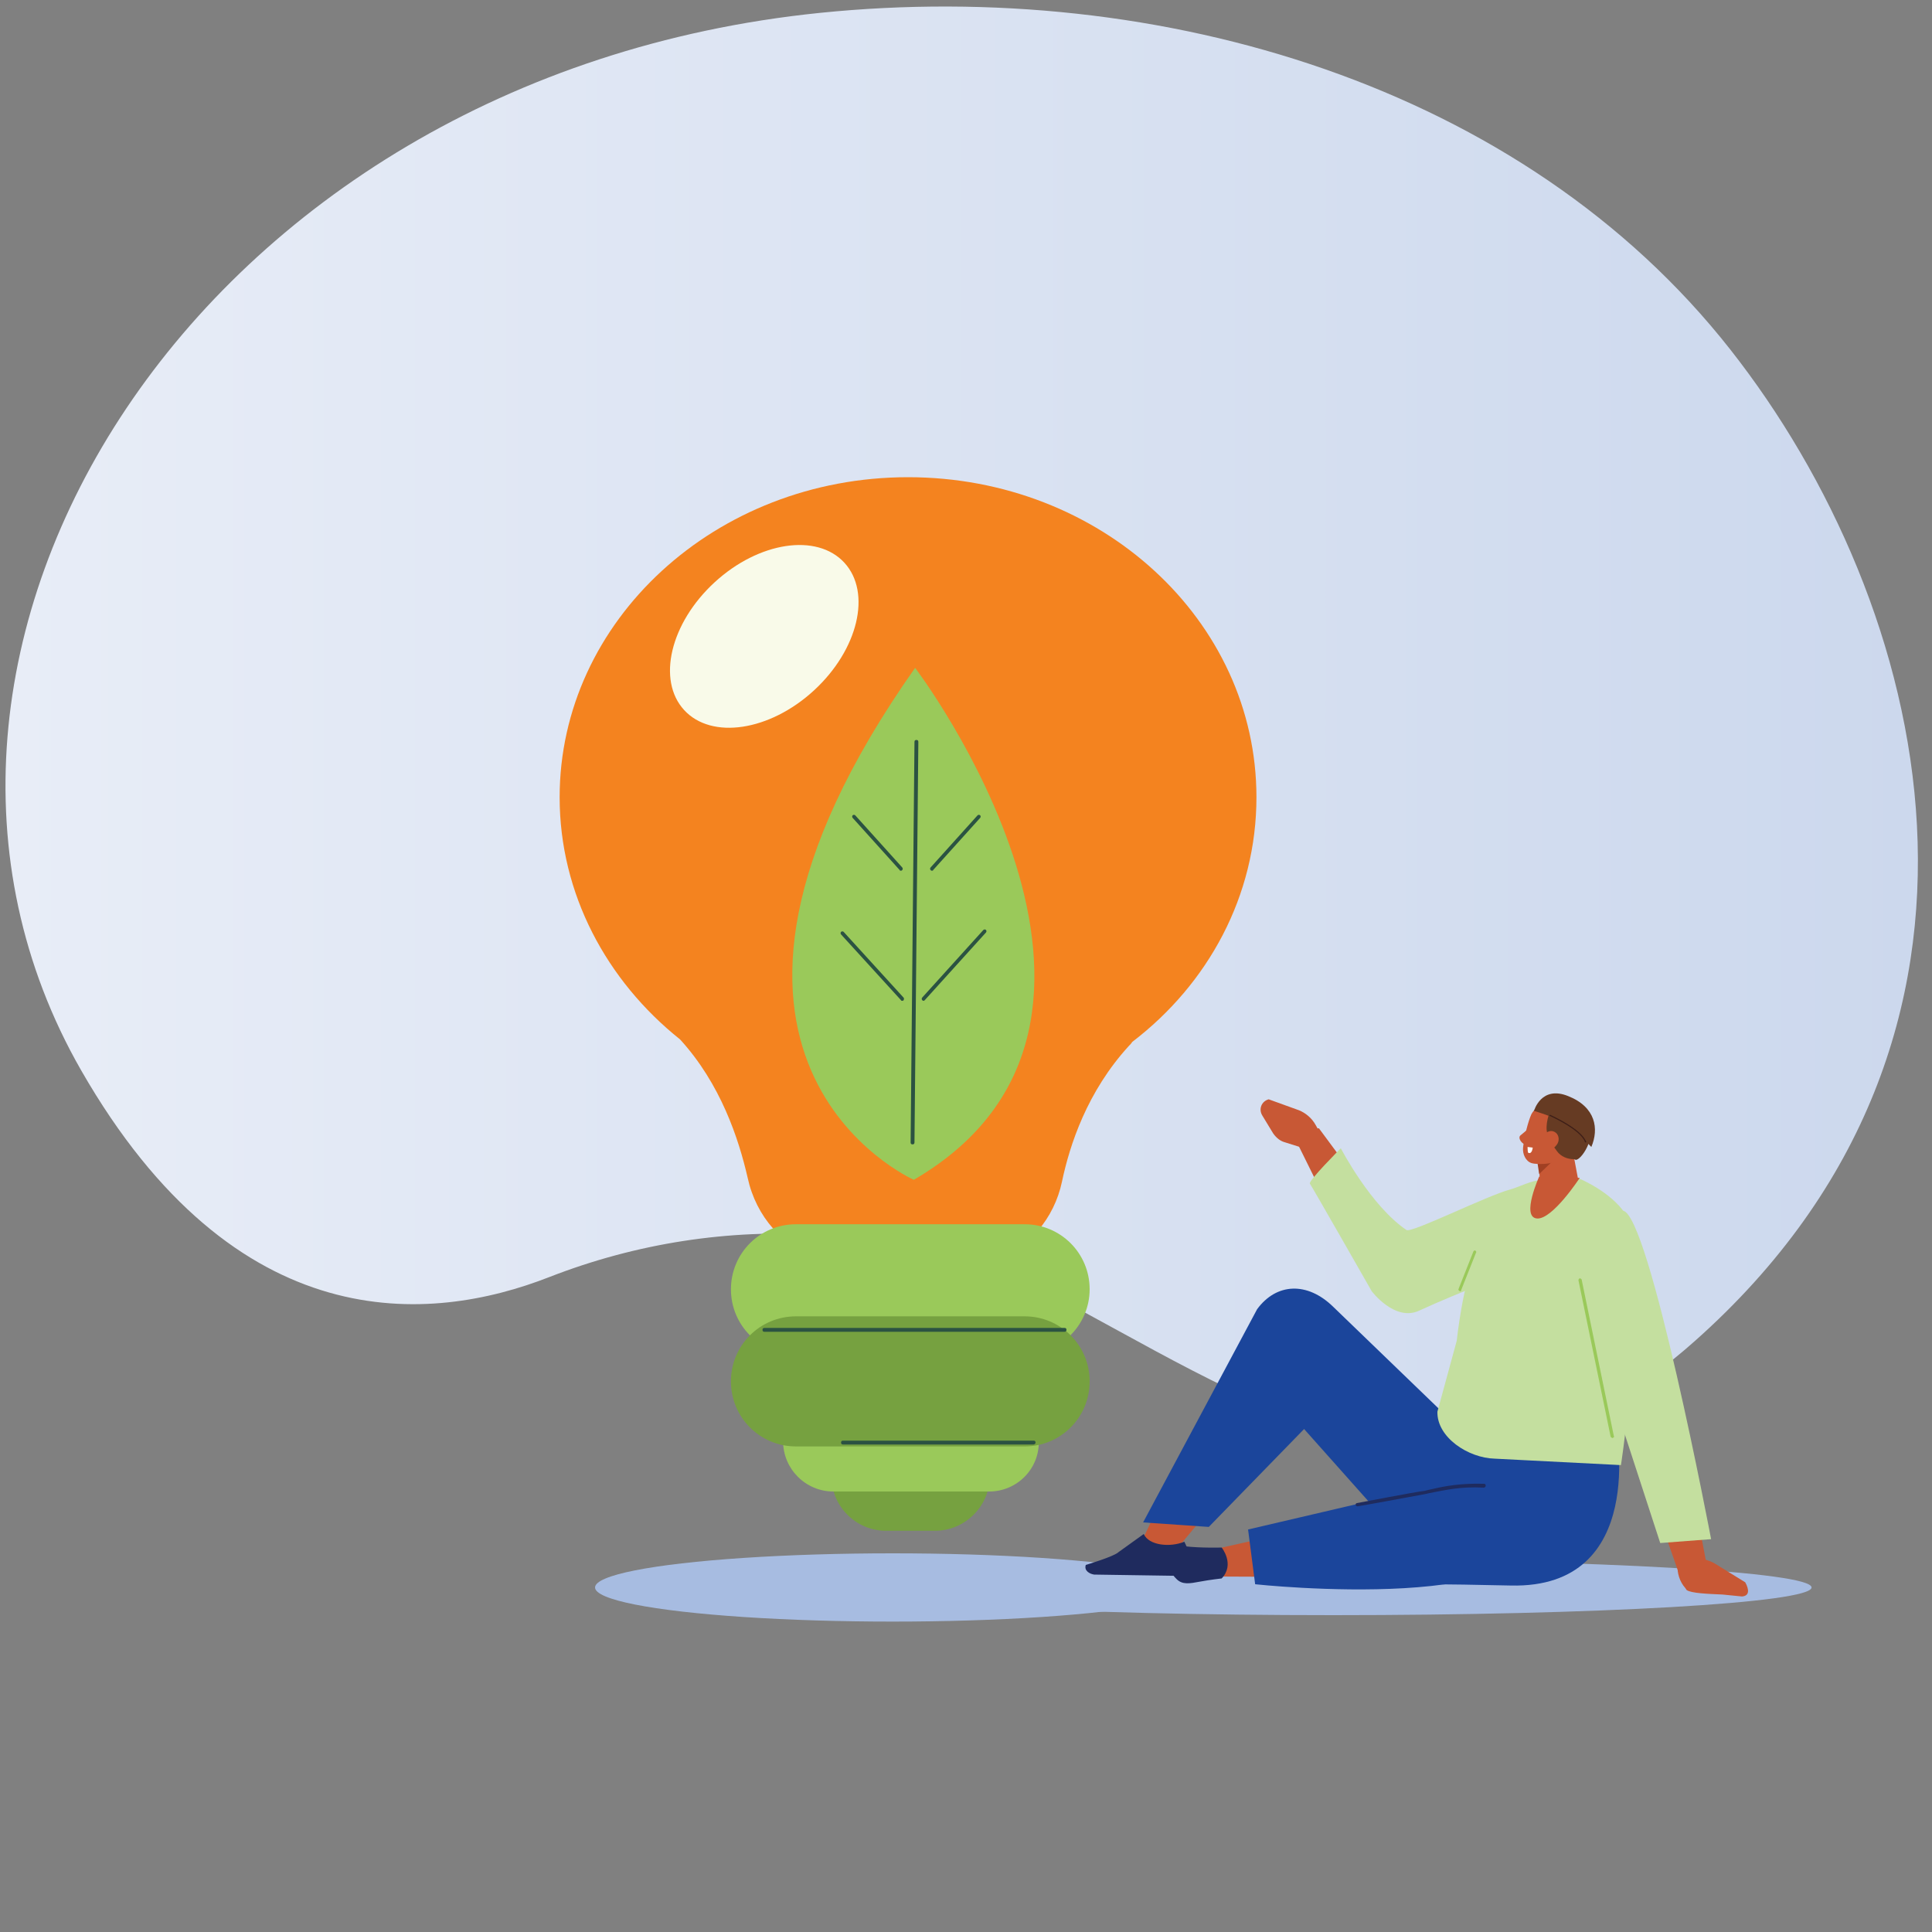 <?xml version="1.0" encoding="utf-8"?>
<!-- Generator: Adobe Illustrator 27.4.1, SVG Export Plug-In . SVG Version: 6.00 Build 0)  -->
<svg version="1.1" id="Layer_1" xmlns="http://www.w3.org/2000/svg" xmlns:xlink="http://www.w3.org/1999/xlink" x="0px" y="0px"
	 viewBox="0 0 300 300" style="enable-background:new 0 0 300 300;" xml:space="preserve">
<rect x="0" y="0" width="300" height="300" fill="#808080" stroke="none"/>
<style type="text/css">
	.st0{fill:#A7BCE1;}
	.st1{fill:#76A140;}
	.st2{fill:url(#SVGID_1_);}
	.st3{fill:#F4831F;}
	.st4{fill:#9AC95A;}
	.st5{fill:#526935;}
	.st6{fill:#2B5242;}
	.st7{fill-rule:evenodd;clip-rule:evenodd;fill:#A7BCE1;}
	.st8{fill-rule:evenodd;clip-rule:evenodd;fill:#C85835;}
	.st9{fill-rule:evenodd;clip-rule:evenodd;fill:#1F2B5E;}
	.st10{fill-rule:evenodd;clip-rule:evenodd;fill:#A14023;}
	.st11{fill-rule:evenodd;clip-rule:evenodd;fill:#663B23;}
	.st12{fill-rule:evenodd;clip-rule:evenodd;fill:#FFFFFF;}
	.st13{fill:#3D1E17;}
	.st14{fill:#C85835;}
	.st15{fill-rule:evenodd;clip-rule:evenodd;fill:#C4DF9F;}
	.st16{fill:#1B459B;}
	.st17{fill:#C4DF9F;}
	.st18{fill-rule:evenodd;clip-rule:evenodd;fill:#1B459B;}
	.st19{fill:#1F2B5E;}
	.st20{fill:#F9FAE9;}
</style>
<ellipse class="st0" cx="138.6" cy="246.5" rx="46.2" ry="5.3"/>
<path class="st1" d="M145.2,237.7h-7.6c-4.7,0-8.5-3.8-8.5-8.5l0,0c0-4.7,3.8-8.5,8.5-8.5h7.6c4.7,0,8.5,3.8,8.5,8.5l0,0
	C153.7,233.9,149.8,237.7,145.2,237.7z"/>
<linearGradient id="SVGID_1_" gradientUnits="userSpaceOnUse" x1="0.842" y1="112.921" x2="297.754" y2="112.921">
	<stop  offset="0" style="stop-color:#E8EDF7"/>
	<stop  offset="1" style="stop-color:#CCD8ED"/>
</linearGradient>
<path class="st2" d="M268.7,54.3c30.9,39.3,48.2,106.3-5.6,154c-34.9,31-64.4,11.9-95.2-4.8c-25.4-13.8-55.4-15.8-82.6-5.2
	c-18.4,7.2-48.6,9.9-72.7-32.1C-24.7,101.1,30.4,11.9,127.3,2C180.2-3.4,236.5,13.3,268.7,54.3z"/>
<path class="st3" d="M195.1,123.8c0-27.5-24.2-49.7-54.1-49.7c-29.9,0-54.1,22.3-54.1,49.7c0,15,7.3,28.5,18.7,37.6
	c6.3,6.9,9.1,15.4,10.5,21.5c1.3,6,5.5,10.8,11.3,12.7c9.3,3.2,18.3,3.6,26.9,0.4c5.4-2.1,9.4-6.8,10.6-12.5
	c1.2-5.7,3.9-14,10.4-21.1c0.2-0.2,0.4-0.4,0.5-0.6C187.6,152.8,195.1,139.1,195.1,123.8z"/>
<path class="st4" d="M153.6,231.6l-24.2,0c-4.3,0-7.8-3.5-7.8-7.8v-23.1c0-1.3,1.1-2.4,2.4-2.4l34.9,0c1.3,0,2.4,1.1,2.4,2.4v23.1
	C161.4,228.1,157.9,231.6,153.6,231.6z"/>
<path class="st4" d="M159.1,210.3l-35.5,0c-5.6,0-10.1-4.5-10.1-10.1l0,0c0-5.6,4.5-10.1,10.1-10.1h35.5c5.6,0,10.1,4.5,10.1,10.1
	l0,0C169.2,205.7,164.7,210.3,159.1,210.3z"/>
<polygon class="st5" points="161.4,210 161.4,218.7 137.2,210.3 "/>
<path class="st1" d="M159.1,224.6h-35.5c-5.6,0-10.1-4.5-10.1-10.1l0,0c0-5.6,4.5-10.1,10.1-10.1l35.5,0c5.6,0,10.1,4.5,10.1,10.1
	l0,0C169.2,220.1,164.7,224.6,159.1,224.6z"/>
<g>
	<path class="st4" d="M141.9,183.2c0,0-42.6-18.8,0.2-79.5C142.1,103.7,183.9,158.7,141.9,183.2z"/>
	<path class="st6" d="M141.7,177.7C141.7,177.7,141.7,177.7,141.7,177.7c-0.2,0-0.3-0.1-0.3-0.3l0.6-62.2c0-0.2,0.1-0.3,0.3-0.3
		c0,0,0,0,0,0c0.2,0,0.3,0.1,0.3,0.3l-0.6,62.2C142,177.6,141.9,177.7,141.7,177.7z"/>
</g>
<g>
	<path class="st7" d="M281.3,246.5c0,2.4-33.3,4.3-74.3,4.3c-41,0-74.3-1.9-74.3-4.3c0-2.4,33.3-4.3,74.3-4.3
		C248,242.2,281.3,244.1,281.3,246.5z"/>
	<polygon class="st8" points="195.9,224.7 182,241.4 175.7,242.7 185.4,222.2 	"/>
	<path class="st9" d="M177.6,238.2l-3.9,2.8c-0.7,0.7-5.1,2-5.1,2l0,0c-0.3,0.9,0.6,1.4,1.3,1.5l13.3,0.2c0,0,3-0.9,0.7-5.3
		C181.7,240.3,178.4,240,177.6,238.2z"/>
	<path class="st8" d="M237.7,174.9c0,0-0.6,0.6-1.6,1.4c-0.5,0.4,0.3,1.5,0.9,1.4c0.6-0.1,1.5-1.8,1.5-1.8L237.7,174.9z"/>
	<path class="st8" d="M238.8,178.4c0,0,0.2,3.4,0.4,6.3c0.1,0.8,0.6,1.4,1.4,1.8c0.8,0.4,1.7,0.3,2.5-0.1c0.2-0.1,0.5-0.3,0.7-0.4
		c1-0.6,1.5-1.6,1.3-2.6c-0.5-2.6-1.4-7.5-1.4-7.5L238.8,178.4L238.8,178.4z"/>
	<polygon class="st10" points="238.7,180.3 239,182.3 241.4,180 	"/>
	<path class="st8" d="M244.6,175.1c0.3-1-0.2-2-1.2-2.3c-1-0.3-2.3-0.7-3.3-1c-1-0.3-1.8,0.3-2.3,1.2c-0.5,1.1-1.1,3.4-1.3,5.2
		c-0.1,1,0.4,2.1,1.3,2.4c1,0.3,4.4,0.3,5.2-1.4C243.8,177.8,244.2,176.5,244.6,175.1L244.6,175.1z"/>
	<path class="st11" d="M244.7,180.1c0.8,0,3-3.1,2.2-5.8c-0.2-0.6-0.4-1.1-0.7-1.5c-1.7-2.2-2.2-2.3-5.5-0.3c0,0-0.9,2.2-0.4,3.6
		c0.3,0.9,0.8,1.8,1.5,2.7c0.6,0.8,1.6,1.2,2.6,1.2L244.7,180.1z"/>
	<path class="st8" d="M241.7,177.8c-0.5,0.7-1.3,0.9-1.9,0.4s-0.6-1.3-0.1-1.9c0.5-0.7,1.3-0.9,1.9-0.4
		C242.1,176.3,242.2,177.2,241.7,177.8z"/>
	<path class="st12" d="M237.2,178.1l0.8,0.1c0,0-0.1,1.1-0.7,0.8C237.2,178.9,237.2,178.1,237.2,178.1z"/>
	<path class="st11" d="M238.2,172.5c0,0,1.1-4,5.3-2.3c4.3,1.7,4.8,5.1,3.6,7.9c0,0-2.2-2.3-3.5-3.3
		C242,173.6,238.2,172.5,238.2,172.5z"/>
	<path class="st13" d="M246.2,177.4c0,0-0.1,0-0.1-0.1c-0.7-1.9-5.4-4-5.4-4c-0.1,0-0.1-0.1-0.1-0.1c0-0.1,0.1-0.1,0.1-0.1
		c0.2,0.1,4.9,2.2,5.6,4.2C246.4,177.3,246.3,177.4,246.2,177.4C246.3,177.4,246.3,177.4,246.2,177.4z"/>
	<path class="st8" d="M220.3,197.1c-3.3,2-7.2,1.8-10-1.7l-9.8-19.8l4.3-0.4l10,13.5L220.3,197.1z"/>
	<path class="st14" d="M203.4,178.6l-3.8-1.2c-0.8-0.2-1.4-0.7-1.9-1.4l-1.7-2.8c-0.6-1-0.1-2.2,1-2.5l0,0l4.7,1.7
		c1,0.4,2,1.2,2.6,2.3l1,1.8L203.4,178.6z"/>
	<path class="st15" d="M208.2,178.3c0,0-5.1,5.1-4.8,5.5c0.3,0.4,9.6,16.7,9.6,16.7s3.6,4.8,7.4,3c6.3-2.9,14.9-6.1,14.9-6.1
		s7.7-3.4,9.3-5.8c2.9-4.2-0.5-8.1-5.4-8.3c-1.2-0.1-3.5,1.1-4.7,1.4c-3.7,1-15.3,6.8-16.1,6.3C212.8,187.2,208.2,178.3,208.2,178.3
		z"/>
	<path class="st16" d="M232.6,227.6L207,202.9c-4-3.9-8.8-3.7-11.8,0.4l-17.7,33.1l10.2,0.7l14.8-15.2l18.7,21L232.6,227.6z"/>
	<path class="st16" d="M250.9,221.4c0,0,5.1,25.3-16.3,24.8s-27.2,0-27.2,0l1.6-9.2l15.9-0.7l6-10.2L250.9,221.4z"/>
	<path class="st17" d="M226.2,208.2c0,0,1-9.4,2.9-12.6c1.3-2.2,4.2-4.7,5.9-6.6c1.1-1.3,3.1-4.5,4.7-4.8l5.5-1.2c0,0,4.9,2,7.2,5.5
		c1.6,2.3,0.9,4.6,1.2,9.9c0.6,13.1-1.9,29.1-1.9,29.1l-19.6-1c-4.1-0.1-9-3.3-8.9-7.3L226.2,208.2z"/>
	<path class="st8" d="M252.7,221.4c0,0,6.1-6.2,7.9-1.5l4.9,25.6l-4.7-0.9l-6.6-18.8L252.7,221.4z"/>
	<path class="st14" d="M261.7,246.6l0.2,0.3c0.7,0.5,3.3,0.6,5.6,0.7l3,0.3c1.2-0.1,1.1-1.1,0.5-2.2l0,0l-4.7-2.9
		c-1-0.6-2.3-0.9-3.6-0.7l-2.1,0.4l-0.1,0.5C260.4,244.2,260.8,245.6,261.7,246.6z"/>
	<path class="st15" d="M252,188c4.1,0.4,13.7,51,13.7,51l-7.9,0.6l-11.7-35.9L252,188z"/>
	<path class="st4" d="M250.4,223.3c-0.1,0-0.2-0.1-0.3-0.2l-5-24.3c0-0.1,0.1-0.3,0.2-0.3c0.1,0,0.3,0.1,0.3,0.2l5,24.3
		C250.7,223.1,250.6,223.2,250.4,223.3C250.5,223.3,250.5,223.3,250.4,223.3z"/>
	<path class="st8" d="M245.3,182.9c0,0-4.3,6.6-6.7,6.3c-2.4-0.3,0.4-6.5,0.4-6.5L245.3,182.9z"/>
	<path class="st4" d="M226.7,200.5C226.7,200.5,226.6,200.5,226.7,200.5c-0.2-0.1-0.3-0.2-0.2-0.4l2.3-5.8c0.1-0.1,0.2-0.2,0.3-0.1
		c0.1,0.1,0.2,0.2,0.1,0.3l-2.3,5.8C226.9,200.5,226.8,200.5,226.7,200.5z"/>
	<polygon class="st8" points="213.5,235 189.3,240.4 187.7,244.8 211,244.9 	"/>
	<path class="st18" d="M215.2,232.5c0,0,22-6.6,23.8,3.1c2.9,15.5-44.1,10.4-44.1,10.4l-1.1-8.5L215.2,232.5z"/>
	<path class="st19" d="M210.8,233.9c-0.1,0-0.3-0.1-0.3-0.2c0-0.2,0.1-0.3,0.2-0.3c0.1,0,8.8-1.7,10.5-1.9c0.4-0.1,0.8-0.2,1.3-0.3
		c1.7-0.4,4.2-0.9,7.9-0.8c0.2,0,0.3,0.1,0.3,0.3c0,0.2-0.2,0.3-0.3,0.3c-3.6-0.2-6,0.4-7.7,0.7c-0.5,0.1-1,0.2-1.4,0.3
		C219.7,232.3,211,233.9,210.8,233.9C210.9,233.9,210.9,233.9,210.8,233.9z"/>
	<path class="st9" d="M189.7,240.3c0,0-3.2,0.1-5.8-0.2c-0.4,0-0.9,0.1-1.3,0.5c-1,0.8-1.9,1.9-0.4,4c0.1,0.2,0.3,0.4,0.5,0.6
		c0.9,0.9,2,0.7,3.6,0.4c1.6-0.3,3.4-0.5,3.4-0.5C191.8,242.9,189.7,240.3,189.7,240.3z"/>
</g>
<path class="st6" d="M165.3,206.8h-46.6c-0.2,0-0.3-0.1-0.3-0.3s0.1-0.3,0.3-0.3h46.6c0.2,0,0.3,0.1,0.3,0.3
	S165.5,206.8,165.3,206.8z"/>
<path class="st6" d="M160.5,224.3h-29.6c-0.2,0-0.3-0.1-0.3-0.3s0.1-0.3,0.3-0.3h29.6c0.2,0,0.3,0.1,0.3,0.3
	S160.6,224.3,160.5,224.3z"/>
<path class="st6" d="M139.9,135.2c-0.1,0-0.2,0-0.2-0.1l-7.3-8.1c-0.1-0.1-0.1-0.3,0-0.4c0.1-0.1,0.3-0.1,0.4,0l7.3,8.1
	c0.1,0.1,0.1,0.3,0,0.4C140,135.2,140,135.2,139.9,135.2z"/>
<path class="st6" d="M144.7,135.2c-0.1,0-0.1,0-0.2-0.1c-0.1-0.1-0.1-0.3,0-0.4l7.3-8.1c0.1-0.1,0.3-0.1,0.4,0
	c0.1,0.1,0.1,0.3,0,0.4l-7.3,8.1C144.9,135.2,144.8,135.2,144.7,135.2z"/>
<path class="st6" d="M140.1,155.4c-0.1,0-0.2,0-0.2-0.1l-9.3-10.2c-0.1-0.1-0.1-0.3,0-0.4c0.1-0.1,0.3-0.1,0.4,0l9.3,10.2
	c0.1,0.1,0.1,0.3,0,0.4C140.3,155.4,140.2,155.4,140.1,155.4z"/>
<path class="st6" d="M143.4,155.4c-0.1,0-0.1,0-0.2-0.1c-0.1-0.1-0.1-0.3,0-0.4l9.5-10.5c0.1-0.1,0.3-0.1,0.4,0
	c0.1,0.1,0.1,0.3,0,0.4l-9.5,10.5C143.5,155.4,143.5,155.4,143.4,155.4z"/>
<ellipse transform="matrix(0.736 -0.677 0.677 0.736 -35.644 106.387)" class="st20" cx="118.7" cy="98.9" rx="16.9" ry="11.4"/>
</svg>
